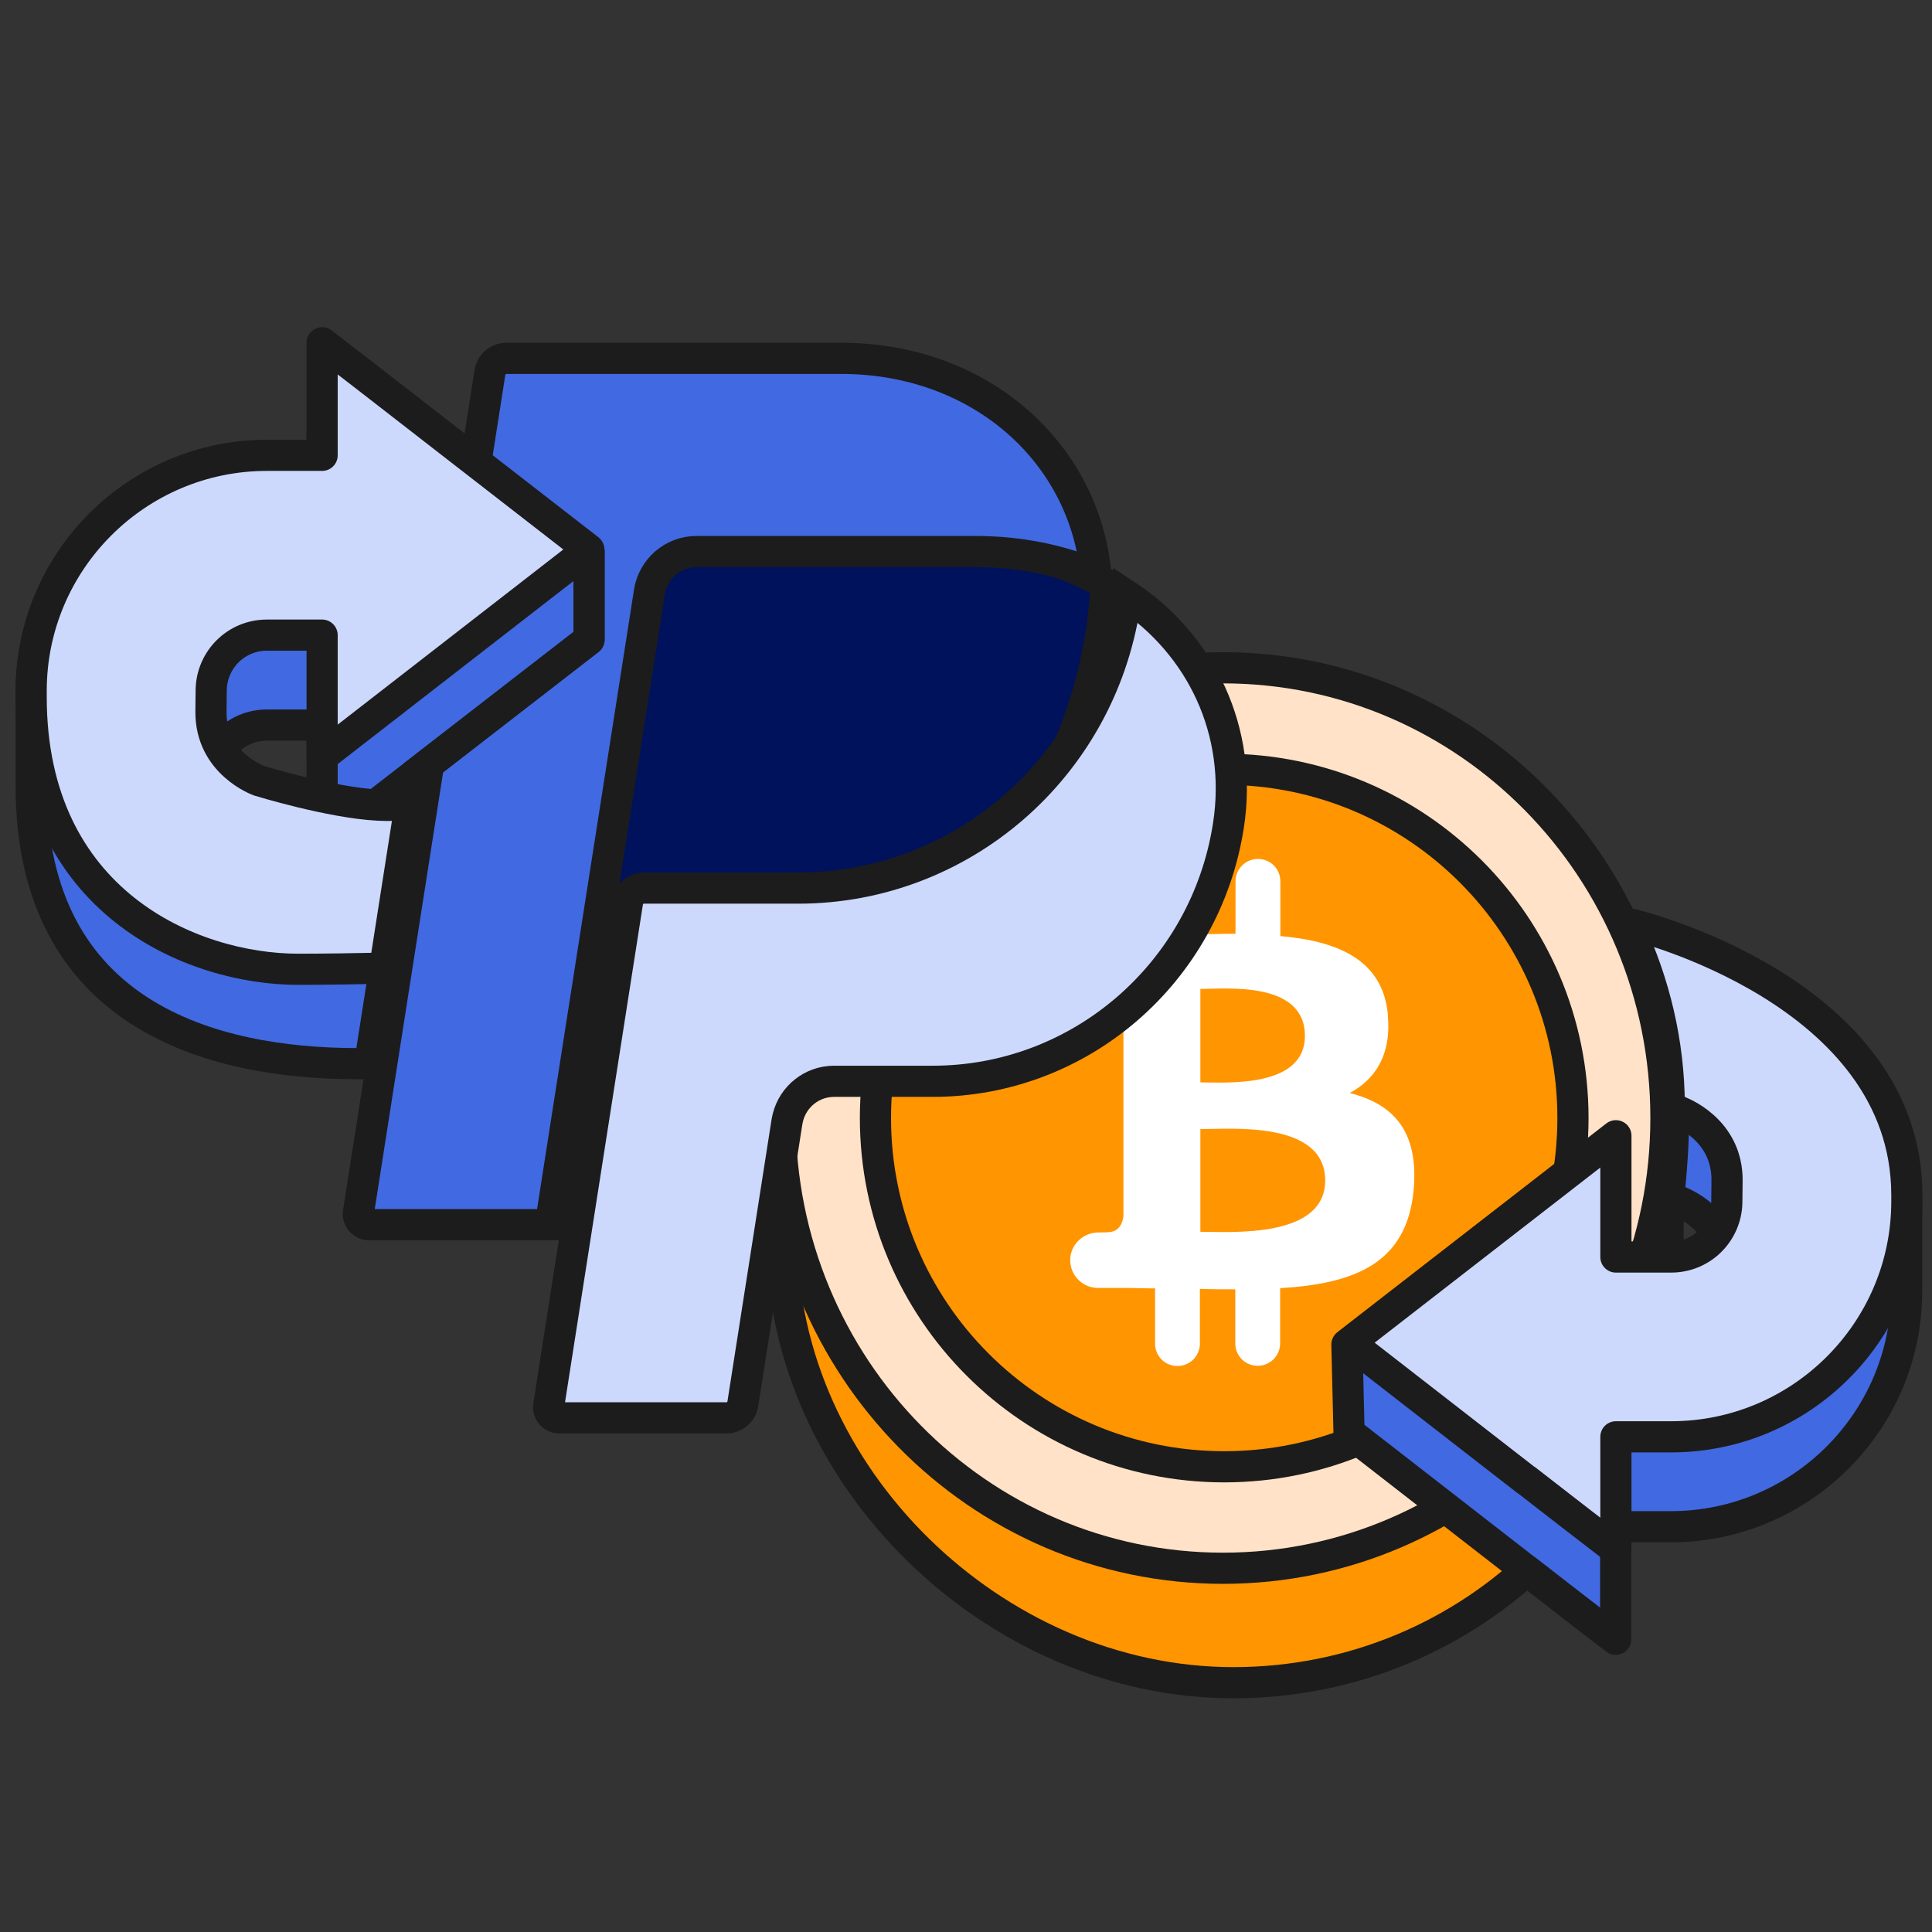 <svg width="62" height="62" viewBox="0 0 62 62" fill="none" xmlns="http://www.w3.org/2000/svg">
<rect x="0" y="0" width="62" height="62" fill="#333333" stroke="none"/>
<path d="M53.514 40.263C53.514 47.851 47.275 54 39.581 54C31.887 54 25.095 47.343 25.095 39.756C24.345 26.958 31.887 26.526 39.581 26.526C47.275 26.526 53.938 27.193 53.514 40.263Z" fill="#FF9500" stroke="#1C1C1C" stroke-miterlimit="10"/>
<path d="M39.248 50.327C47.101 50.327 53.462 43.86 53.462 35.879C53.462 27.897 47.101 21.43 39.248 21.43C31.395 21.43 25.034 27.897 25.034 35.879C25.034 43.86 31.395 50.327 39.248 50.327Z" fill="#FFE2C8" stroke="#1C1C1C" stroke-miterlimit="10"/>
<path d="M39.286 47.071C45.465 47.071 50.478 42.058 50.478 35.879C50.478 29.699 45.465 24.686 39.286 24.686C33.107 24.686 28.094 29.699 28.094 35.879C28.094 42.058 33.107 47.071 39.286 47.071Z" fill="#FF9500" stroke="#1C1C1C" stroke-miterlimit="10"/>
<path d="M44.534 32.554C44.662 33.849 44.132 34.637 43.314 35.076C44.685 35.424 45.533 36.265 45.367 38.181C45.147 40.543 43.481 41.195 41.081 41.339V43.111C41.081 43.504 40.762 43.83 40.361 43.83C39.96 43.83 39.642 43.512 39.642 43.111V41.376C39.278 41.376 38.892 41.376 38.506 41.361V43.118C38.506 43.512 38.188 43.837 37.786 43.837C37.385 43.837 37.067 43.519 37.067 43.118V41.346C36.734 41.346 36.401 41.331 36.052 41.331H35.234C34.689 41.331 34.265 40.839 34.356 40.294C34.432 39.862 34.81 39.551 35.25 39.551C35.53 39.551 35.522 39.544 35.522 39.544C35.924 39.544 36.022 39.248 36.052 39.036V35.114V32.289C35.999 31.994 35.802 31.623 35.219 31.623C35.219 31.623 35.219 31.623 34.992 31.615C34.553 31.615 34.19 31.259 34.19 30.82C34.19 30.381 34.545 30.033 34.977 30.033H37.075V28.276C37.075 27.882 37.393 27.556 37.794 27.556C38.195 27.556 38.513 27.874 38.513 28.276V29.98C38.9 29.98 39.263 29.965 39.649 29.965V28.283C39.649 27.89 39.967 27.564 40.369 27.564C40.77 27.564 41.088 27.882 41.088 28.283V30.04C42.921 30.199 44.39 30.797 44.541 32.585L44.534 32.554ZM42.527 37.885C42.527 35.954 39.49 36.235 38.521 36.235V39.529C39.49 39.529 42.527 39.756 42.527 37.878V37.885ZM41.876 33.243C41.876 31.471 39.339 31.736 38.521 31.736V34.735C39.339 34.735 41.876 34.925 41.876 33.243Z" fill="white"/>
<path d="M43.224 43.148L51.849 43.224H53.621C54.598 43.224 55.378 42.452 55.408 41.49C55.408 41.482 55.408 41.346 55.416 40.786C55.438 39.105 53.871 38.552 53.871 38.552L53.56 38.347C53.765 36.257 53.878 33.97 53.053 32.206L53.318 31.449C53.318 31.449 61.186 32.214 61.186 38.787V41.437C61.186 45.602 57.793 48.994 53.621 48.994H51.849V52.606L50.493 51.562L48.971 50.38H48.964L43.292 45.973L43.224 43.148Z" fill="#4169E1" stroke="#1C1C1C" stroke-linejoin="round"/>
<path d="M51.856 36.447V40.339H53.628C54.605 40.339 55.385 39.566 55.415 38.605C55.415 38.597 55.415 38.461 55.423 37.901C55.446 36.219 53.878 35.667 53.878 35.667L53.568 35.462C53.56 33.471 53.098 31.547 52.273 29.783L52.394 29.669C52.394 29.669 61.193 31.782 61.193 38.355V38.552C61.193 42.717 57.801 46.109 53.628 46.109H51.856V49.721L50.501 48.676L48.979 47.495H48.971L43.299 43.088L51.856 36.447Z" fill="#CCD9FD" stroke="#1C1C1C" stroke-linejoin="round"/>
<path d="M20.083 17.5H30.771C32.517 17.5 34.113 17.95 35.49 18.74C35.475 19.139 35.442 19.542 35.388 19.948V19.949C34.491 26.657 29.608 31.494 23.974 31.494H18.067C17.895 31.494 17.731 31.522 17.577 31.572L19.365 18.282C19.398 18.042 19.5 17.837 19.639 17.698C19.775 17.561 19.934 17.5 20.083 17.5Z" fill="#00125C" stroke="#1C1C1C"/>
<path d="M36.136 19.096C38.547 20.689 39.893 23.466 39.421 26.496C38.686 31.22 34.663 34.7 29.931 34.7H26.766C26.058 34.7 25.453 35.187 25.284 35.861L25.255 35.998L23.839 45.047C23.819 45.175 23.755 45.29 23.659 45.373C23.563 45.455 23.442 45.5 23.317 45.501H17.942C17.894 45.5 17.847 45.489 17.803 45.469C17.759 45.449 17.72 45.419 17.688 45.381C17.656 45.344 17.632 45.3 17.619 45.252C17.605 45.204 17.602 45.153 17.61 45.104L18.584 38.877L20.137 28.954C20.178 28.69 20.402 28.501 20.66 28.5H25.611C30.845 28.5 35.281 24.653 36.09 19.449C36.109 19.331 36.123 19.213 36.136 19.096Z" fill="#CCD9FD" stroke="#1C1C1C"/>
<path d="M16.244 11.5H26.99C31.519 11.5 34.831 14.595 35.166 18.451C34.006 17.968 32.705 17.7 31.311 17.7H22.351C21.985 17.7 21.632 17.832 21.355 18.07C21.079 18.309 20.896 18.638 20.84 18.999L19.149 29.799L17.663 39.3H11.836C11.788 39.3 11.741 39.29 11.697 39.27C11.653 39.249 11.614 39.219 11.582 39.182C11.55 39.144 11.526 39.1 11.513 39.052C11.499 39.004 11.496 38.953 11.504 38.903L15.722 11.953C15.742 11.826 15.806 11.711 15.901 11.628C15.973 11.566 16.06 11.525 16.151 11.509L16.244 11.5Z" fill="#4169E1" stroke="#1C1C1C"/>
<path fill-rule="evenodd" clip-rule="evenodd" d="M18.859 17.66L14.101 15.544L11.693 14.93L10.337 13.885V17.497H8.565C4.393 17.497 1 18.05 1 22.215V25.252C1.023 32.582 6.778 34.134 11.473 34.134C11.607 34.134 11.738 34.134 11.864 34.134L12.344 31.069L12.742 28.525L8.315 27.94C8.315 27.94 6.748 27.387 6.77 25.706C6.778 25.146 6.778 25.009 6.778 25.002C6.808 24.04 7.588 23.268 8.565 23.268H10.337V27.16L13.317 24.852L18.657 20.716L18.902 20.526V18.894V17.679L18.859 17.66Z" fill="#4169E1"/>
<path d="M12.742 28.525L12.344 31.069L11.864 34.134C11.738 34.134 11.607 34.134 11.473 34.134C6.778 34.134 1.023 32.582 1 25.252V22.215C1 18.05 4.393 17.497 8.565 17.497H10.337V13.885L11.693 14.93L14.101 15.544L18.859 17.66L18.902 17.679V18.894V20.526L18.657 20.716L13.317 24.852M12.742 28.525L8.315 27.94C8.315 27.94 6.748 27.387 6.77 25.706C6.778 25.146 6.778 25.009 6.778 25.002C6.808 24.04 7.588 23.268 8.565 23.268H10.337V27.16L13.317 24.852M12.742 28.525L13.165 25.821L13.317 24.852" stroke="#1C1C1C" stroke-linejoin="round"/>
<path fill-rule="evenodd" clip-rule="evenodd" d="M14.928 14.556L13.215 13.226L11.693 12.045L10.337 11V14.612H8.565C4.393 14.612 1 18.005 1 22.169V22.366C1 28.939 6.145 31.105 9.572 31.105C10.408 31.105 11.386 31.09 12.344 31.069L12.742 28.525L13.165 25.821C12.808 25.845 12.461 25.854 12.145 25.838C10.62 25.763 8.315 25.055 8.315 25.055C8.315 25.055 6.748 24.502 6.77 22.821C6.778 22.26 6.778 22.124 6.778 22.116C6.808 21.155 7.588 20.382 8.565 20.382H10.337V24.275L18.859 17.66L18.894 17.634L14.928 14.556Z" fill="#CCD9FD"/>
<path d="M13.165 25.821L12.742 28.525L12.344 31.069C11.386 31.09 10.408 31.105 9.572 31.105C6.145 31.105 1 28.939 1 22.366V22.169C1 18.005 4.393 14.612 8.565 14.612H10.337V11L11.693 12.045L13.215 13.226L14.928 14.556L18.894 17.634L18.859 17.66M13.165 25.821C12.808 25.845 12.461 25.854 12.145 25.838C10.62 25.763 8.315 25.055 8.315 25.055C8.315 25.055 6.748 24.502 6.77 22.821C6.778 22.26 6.778 22.124 6.778 22.116C6.808 21.155 7.588 20.382 8.565 20.382H10.337V24.275L18.859 17.66M13.165 25.821L13.317 24.852L18.657 20.716L18.902 20.526V18.894V17.679L18.859 17.66" stroke="#1C1C1C" stroke-linejoin="round"/>
</svg>
